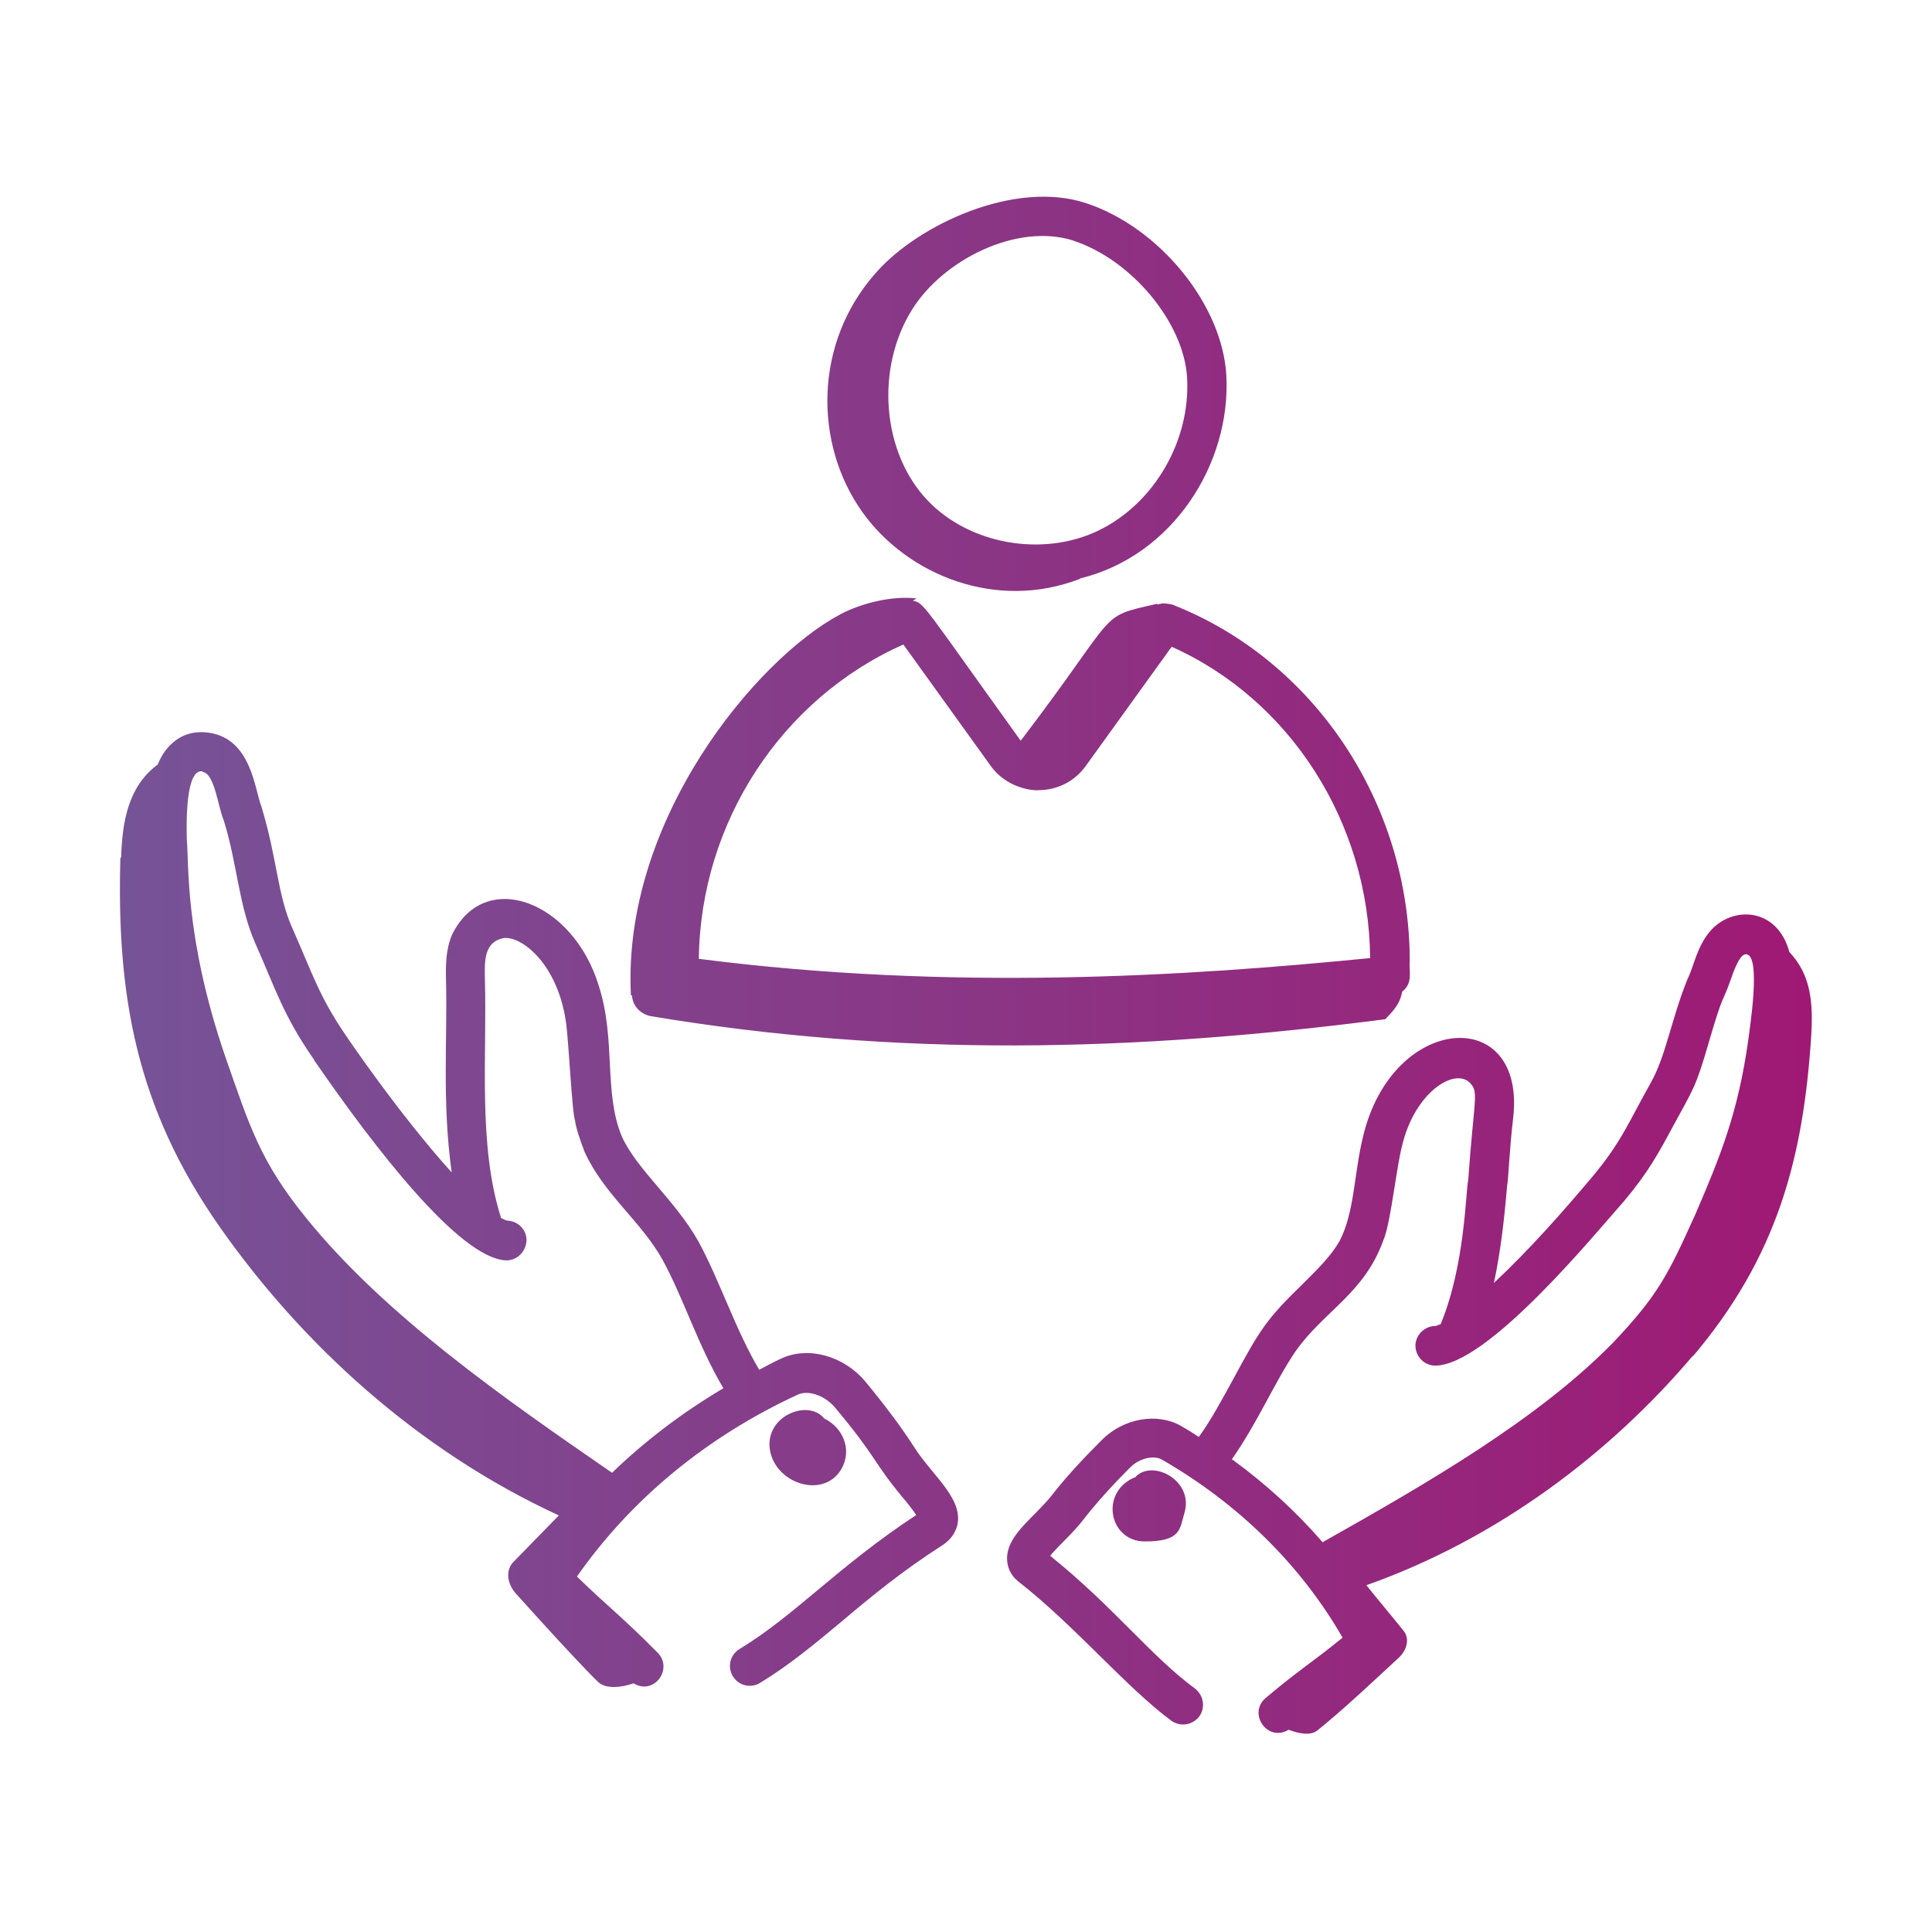 <?xml version="1.0" encoding="UTF-8"?>
<svg xmlns="http://www.w3.org/2000/svg" xmlns:xlink="http://www.w3.org/1999/xlink" id="Layer_1" data-name="Layer 1" version="1.1" viewBox="0 0 512 512">
  <defs>
    <style>
      .cls-1 {
        fill: url(#linear-gradient);
        stroke-width: 0px;
      }
    </style>
    <linearGradient id="linear-gradient" x1="31.8" y1="256" x2="480.2" y2="256" gradientUnits="userSpaceOnUse">
      <stop offset="0" stop-color="#765397"></stop>
      <stop offset="1" stop-color="#9f1974"></stop>
    </linearGradient>
  </defs>
  <path id="_54" data-name="54" class="cls-1" d="M31.9,227.3c-1,36.4,4.1,66.1,26.3,97.8,21.7,31,52.5,59.3,89.9,76.5-4,4.1-8.1,8.3-12.1,12.4-2,2.1-1.7,5.6.7,8.3,18.8,20.9,22.6,24.2,21.9,23.5,1.9,1.8,5.9,1.5,9.3.3,5.4,3.3,10.6-3.8,6.4-8.1-9.6-9.7-13.3-12.3-21.4-20.2,14.4-20.6,34.5-37.1,58.5-48.2,2.8-1.3,7.1.2,9.8,3.3,11.3,13.5,10.1,14.4,17.9,23.8,1.2,1.4,2.8,3.4,3.7,4.8-20.7,13.6-32.1,26.6-46.8,35.5-2.5,1.5-3.3,4.7-1.8,7.2,1.5,2.5,4.7,3.3,7.2,1.8,7.9-4.8,14.7-10.5,21.9-16.5,7.7-6.5,15.7-13.1,26.6-20.1,2.7-1.8,3.6-4.1,3.9-5.7,1.1-6.9-6.8-12.8-11.4-20-3.4-5.3-7.8-11.2-13.1-17.6-5.7-6.8-15.1-9.4-22.2-6.1-2,.9-4,2-5.9,3-6.2-10.4-10.5-23.7-16.1-34-6.2-11-16.3-19-20.3-27.8-4.9-11.8-1.5-25.5-6.1-39.9-6.8-22.5-30.2-31.4-38.9-13.6-1.7,4-1.7,8.2-1.6,12.1.4,15.5-1.1,32.2,1.5,50.9-14.1-15.6-28.2-36.5-27.7-35.8-7.4-10.7-9.1-16.7-14.6-29.1-3.9-8.8-3.9-18.1-8.1-32-1.8-4.4-2.6-17.9-13.8-19.6-3.9-.6-7.3.4-9.9,2.8-1.7,1.5-2.9,3.4-3.8,5.6-7.8,5.8-9.4,15-9.7,24.7ZM53.8,204.6c3.1.5,4,9.4,5.5,12.8,3.7,12,3.9,22.5,8.4,32.7,5.3,11.9,7.3,18.9,15.5,30.7,0,0,0,0,0,.1h0c16.4,23.8,38.5,52.3,50.7,53.1,2.8.2,5.3-2,5.6-4.9s-2-5.4-4.8-5.6c-.5,0-1.1-.3-1.9-.7-6.2-19.4-3.7-42.9-4.3-63.4-.1-4.9-.2-9.7,4.9-10.8,5.1-.6,14.5,7.2,16.6,22.4.7,4.7,1.6,24.1,2.4,26,.2,1.9,1.5,5.6,2.5,8.2,5.1,11.3,15,18.4,20.7,28.7,5.4,9.8,9.4,22.7,16.1,34-10.8,6.4-20.7,13.9-29.5,22.4-27.7-19.1-60.1-41.5-81.2-67.7-12.1-14.9-14.9-24.3-21.3-42.6-10.9-31.7-9.6-51.9-10.2-57.6-.1-4.5-.3-18.6,4.1-18ZM223.3,388.7c2.3-4.7.2-10.3-4.9-12.8-4.2-5.3-16.1-.6-14.3,8.7,1.8,9,14.9,12.8,19.2,4.1ZM448.5,359.6c22.4-26.4,29.4-52.5,31.5-85.2.5-8.5,0-16-5.8-22.1-3.2-11.9-15.2-12.4-21.1-5.4-3.5,4.2-4.2,9.2-5.9,12.6-4.2,10.3-5.7,20.3-9.7,27.4-5.9,10.5-7.8,15.7-15.3,24.7-7.9,9.4-16.9,19.6-26.3,28.4,1.8-8.3,2.8-17.4,3.5-25.8h0c.3-1.1.6-9.4,1.6-17.9,3.5-30.2-32.1-27.9-39.8,5-2.4,9.8-2.2,19.9-6.2,27.6-2.3,4-5.8,7.4-9.5,11.1-10.1,9.8-11.6,12.4-18.8,25.7-2.9,5.3-5.8,10.7-9,15.1-1.5-1-3.1-2-4.7-2.9-6.3-3.6-15.2-2.1-21,3.7-5.4,5.4-9.8,10.2-13.2,14.6-4.8,6.1-12.3,10.7-11.9,17.3.1,1.6.7,3.9,3.2,5.8,14.8,11.6,28.4,27.9,40.3,36.7,2.4,1.7,5.6,1.2,7.4-1.1,1.7-2.3,1.2-5.6-1.1-7.4-11.8-8.7-21.7-21.8-38.4-35.2,2.4-2.9,5.8-5.7,8.9-9.7,3.2-4.1,7.2-8.6,12.3-13.7,2.7-2.7,6.5-3.2,8.4-2.1,20.3,11.7,36.8,27.9,47.9,47.2-8.1,6.6-11.4,8.4-20.4,16-4.8,4.1.5,11.8,6.1,8.4,2.8,1.1,5.9,1.6,7.6.2,7.1-5.7,15.2-13.4,21.5-19.2,2.4-2.2,3-5.3,1.3-7.3-3.2-4-6.6-8-9.8-12,34.8-12.3,64.7-35,86.6-60.9ZM326.4,386.8c6.6-9.3,11.4-20.5,16.8-28.5,7.5-10.8,18.3-15.4,23.4-29.6.2-.5.4-1,.4-1.1,1.7-5.1,3-17.6,4.5-23.7,3.4-14.9,14.8-21.6,18.5-16.4,1.8,2.2.5,5.2-.9,25.2h0c-.7,3-.8,22.5-7.3,38.2-.5.2-1,.4-1.3.5h-.1c-2.8,0-5.2,2.3-5.3,5.1,0,2.9,2.2,5.3,5.1,5.4,13.9.2,42.7-35.2,50.2-43.6,6.4-7.6,9.3-13,12.9-19.7,5.4-10,6-10.1,9.5-22.2,4-13.8,3.6-10.3,5.9-16.9.6-1.7,2.2-6.5,3.9-6.6,4.4-.3.9,20.7.7,22.8-2.7,19.2-7.4,30.8-14.1,46.3-7.3,16.2-10,21.4-21.7,33.8-20.1,20.5-49.5,37.4-77,52.9-7-8.1-15-15.4-23.9-21.9ZM301,391.4c-9.7,3.8-7.2,17.1,2.4,17.1s9.2-3.2,10.5-7.6c2.5-8.5-8.3-14.2-12.9-9.6ZM286.2,153.3c24.7-6,40-30.5,38.8-53.7-1-18.8-17.7-39.4-37.3-45.8-18.6-6.1-44.1,5.5-55.5,18.4-16.7,18.7-16.5,45.6-3.6,63.6,11.9,16.6,35.4,26.2,57.6,17.6ZM284.5,63.8c15.5,5.1,29.3,21.8,30.1,36.4.9,16.7-8.8,33.3-23.5,40.4-14.7,7.1-34.1,3.7-45.2-7.9-12.2-12.7-14-35.1-4.1-50.8,8.1-12.9,27.6-23,42.8-18.1ZM167.5,263.8c.1,2.8,2.3,5,5,5.5,65.4,10.9,127.7,9.5,194.6.8,3.1-3.1,4-4.8,4.5-7.3,3-2.4,1.7-5.4,2-8,0-41.9-25.3-79.9-63-94.6-.3-.1-1.7-.3-2.4-.3-.3,0-1.4.3-1.5.3,0,0,0-.1,0-.2-16.2,3.7-9.5,1.3-36.2,36.3-25.9-36-25.6-36.6-28.6-37.1.3-.2.7-.4,1-.6-6.2-.8-14.6,1.2-20.2,4.2-22.4,11.9-57.9,54.7-55.5,101ZM275.2,209.4c5.1,0,9.7-2.4,12.6-6.5l22.7-31.5c31.4,14,52.3,46.6,52.6,82.5-48.3,4.8-111.1,8.8-177.9.2.4-36.2,22-69,54.2-83.3l23.1,32.1c5,7,13.3,6.6,12.6,6.5Z"></path>
</svg>
